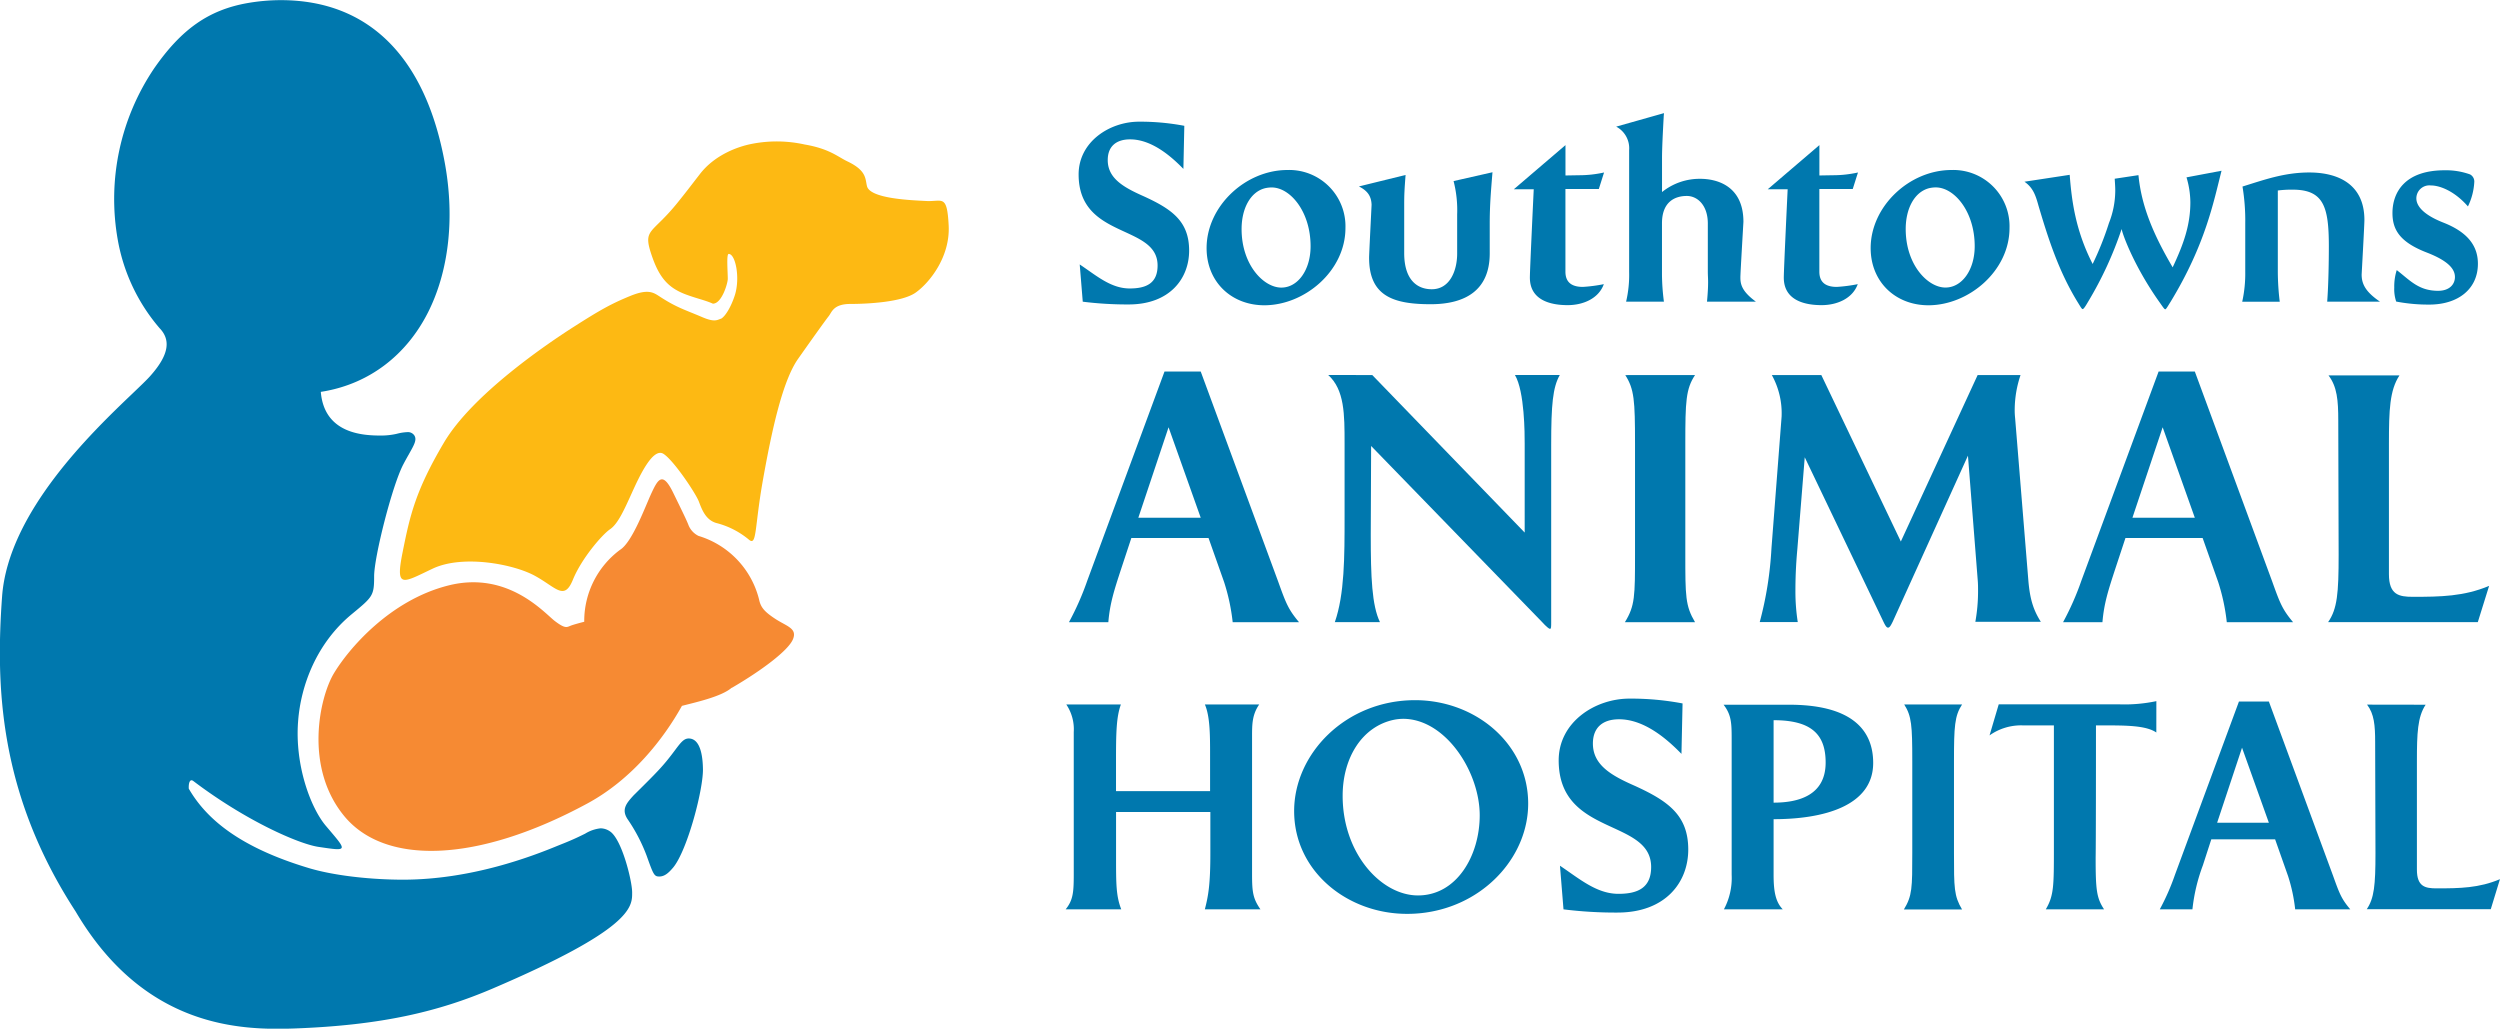 <?xml version="1.0" encoding="utf-8"?>
<svg xmlns="http://www.w3.org/2000/svg" viewBox="0 0 544.26 223.94">
  <title>logo-color</title>
  <path d="M281.32,368.07v-.19c0-2.43-2.25-11.65-4.88-13.29a3.65,3.65,0,0,0-2-.63,8,8,0,0,0-3.35,1.16c-1.09.54-2.45,1.21-4.41,2l-1.57.63c-5.62,2.32-18.8,7.39-33.69,7.39-6.57,0-14.62-.79-20.33-2.48-15.36-4.58-22.54-10.85-26.29-17.33-.07-1,.16-2.3,1-1.66,11.49,8.7,22.91,13.66,27.18,14.32,6.72,1,6.37,1,1.62-4.62-3.31-3.95-6.74-13.21-6-22.72.58-7.78,4-17,11.71-23.34,4.56-3.76,4.84-4,4.84-8.22s3.93-19.75,6.35-24.36c.45-.87.88-1.62,1.24-2.26,1.16-2.05,1.73-3.08,1.19-4a1.67,1.67,0,0,0-1.58-.76,10.5,10.5,0,0,0-2.27.36,15.29,15.29,0,0,1-3.45.38c-3.84,0-12.32-.36-13.09-9.51l.79-.13c9.82-1.75,17.82-7.84,22.53-17.13,4.52-8.93,5.85-20.4,3.73-32.29-4.17-23.32-16.6-35.73-35.77-35.73a42.68,42.68,0,0,0-7.18.63c-8.66,1.51-14.53,5.85-20.31,14.12a50.82,50.82,0,0,0-8,37.38,40.23,40.23,0,0,0,9.17,19.35l.11.11c2,2.24,2.22,5.27-2.17,10.2-.78.89-2.17,2.2-3.91,3.87-8.78,8.38-27,25.82-28.37,44.1-1.43,19.67-.68,43,16,68.64,15,25.47,36.08,25.88,47.7,25.47,18.93-.69,31.35-3.68,43-8.65C281,376,281.34,371.17,281.32,368.07Z" style="fill:#0078ae" transform="translate(-143.7 -173.63)"/>
  <path d="M312.5,308.37c-2.4-1.58-3.2-2.52-3.56-4.28h0a19.34,19.34,0,0,0-13.17-13.79h0a4.47,4.47,0,0,1-2.25-2.53c-.41-1-1-2.24-3.28-6.9s-3.28-2.93-4.66,0-4.19,10.77-6.88,12.45h0a19.31,19.31,0,0,0-7.81,15.5c0,.05,0,.11,0,.17-.87.22-2.35.62-2.94.85-.86.35-1.21.7-3.45-1s-10.17-11-23.11-7.77-21.91,14-25,19.15-6.56,20.36,2.24,31.06,28.8,10.35,53-2.76c9.72-5.28,16.56-14.08,20.53-21.22,2.95-.77,8.59-2,10.81-3.93l.06,0c6.53-3.8,12.25-8.11,13.28-10.53S315,310,312.5,308.37Z" style="fill:#f68a33" transform="translate(-143.7 -173.63)"/>
  <path d="M293.63,334.4c-1,0-1.66.79-2.83,2.35-2.57,3.45-3.45,4.4-9.13,10-1.6,1.76-2.85,3.14-1.19,5.44a37,37,0,0,1,4,7.74c1.46,4.08,1.63,4.52,2.73,4.52s1.95-.65,3.08-2c3.13-3.88,6.61-17.29,6.44-21.57C296.69,339.26,296.49,334.4,293.63,334.4Z" style="fill:#0078ae" transform="translate(-143.7 -173.63)"/>
  <path d="M350.23,222.73c-.35-6.9-1.38-5.17-4.82-5.34s-12.21-.51-12.95-3.19c-.42-1.56,0-3.37-4.18-5.39-2.15-1-3.93-2.79-9.44-3.73a28.07,28.07,0,0,0-11.31-.16c-3.28.61-8.28,2.48-11.46,6.61-2.49,3.21-2.87,3.75-4.92,6.29-5.47,6.78-7.49,5.57-5.69,11.06,1.64,5,3.56,7.37,7.57,8.86,2.38.89,4.18,1.24,5.87,2h0c1.95,0,3.24-4.47,3.24-5.4,0-1.55-.33-5.43.2-5.43,1.48,0,2.52,5.17,1.36,8.92-.8,2.53-2.08,4.66-3,5.17-.84.25-1.34.86-4.08-.31-3.81-1.63-5.57-2.07-9.25-4.47-1.42-.92-2.55-1.77-6.53-.13-4.14,1.7-6.54,3.06-12.23,6.69S246.56,259.47,240.34,270s-7.4,15.9-9,23.9,0,6.63,6.55,3.53,17.59-1,22.25,1.55,6.38,5.52,8.28.86,6.38-9.83,8.1-11,3.11-4.31,4.75-7.93,4.6-10,6.91-8.45,7,8.62,7.66,10.35,1.47,4,3.8,4.68a18,18,0,0,1,7.07,3.6c1.8,1.56,1.21-2.48,3.1-13.06s4.23-21.44,7.63-26.27,6-8.45,6.68-9.31,1-2.65,4.74-2.65,11.23-.39,14.17-2.46S350.58,229.63,350.23,222.73Z" style="fill:#fdb913" transform="translate(-143.7 -173.63)"/>
  <path d="M405.1,254.51,422,300.34c1.7,4.75,2.21,6,4.5,8.74H412.06a43.58,43.58,0,0,0-1.87-8.74l-3.39-9.59H390l-2.21,6.7c-1.53,4.67-2.46,7.55-2.8,11.63h-8.57a60.44,60.44,0,0,0,4-9.08l16.8-45.49Zm-13.58,31.83H405.1l-7-19.69Z" style="fill:#0078ae" transform="translate(-143.7 -173.63)"/>
  <path d="M442.45,255.28l33.18,34.29V270.21c0-2,0-11.37-2.12-14.94h9.76c-1.53,2.72-1.87,6.45-1.87,15.19V309c0,1.1,0,1.53-.25,1.53s-.85-.51-1.78-1.53l-37.17-38.28c-.08,16.13-.08,17.82-.08,19.35,0,9.25.25,15.36,2,19H434.3c2.12-6.11,2.12-14.17,2.12-23V270.21c0-6.37,0-11.71-3.56-14.94Z" style="fill:#0078ae" transform="translate(-143.7 -173.63)"/>
  <path d="M512.72,255.28c-2,3-2.12,5.77-2.12,14.85v24.19c0,9.08,0,11.2,2.12,14.77H497.44c2.21-3.56,2.21-5.69,2.21-14.85v-24.1c0-9.34-.17-11.8-2.12-14.85Z" style="fill:#0078ae" transform="translate(-143.7 -173.63)"/>
  <path d="M540.21,255.28l17.31,36.24,16.72-36.24h9.34a23.91,23.91,0,0,0-1.27,7.38,15.66,15.66,0,0,0,.09,2L585.28,300c.34,4.07,1.1,6.45,2.72,9H573.74a37.51,37.51,0,0,0,.59-6.62c0-.85,0-1.7-.08-2.55l-2.12-27L555.74,309c-.42.85-.68,1.27-1,1.27s-.59-.42-1-1.27l-17.14-35.82-1.61,20c-.34,3.73-.42,6.62-.42,9.17a43,43,0,0,0,.51,6.71H526.8a77.5,77.5,0,0,0,2.55-16l2.21-28.69a17.19,17.19,0,0,0-2.12-9.08Z" style="fill:#0078ae" transform="translate(-143.7 -173.63)"/>
  <path d="M621.52,254.51l16.89,45.83c1.7,4.75,2.21,6,4.5,8.74H628.48a43.58,43.58,0,0,0-1.87-8.74l-3.39-9.59h-16.8l-2.21,6.7c-1.53,4.67-2.46,7.55-2.8,11.63h-8.57a60.43,60.43,0,0,0,4-9.08l16.8-45.49Zm-13.58,31.83h13.58l-7-19.69Z" style="fill:#0078ae" transform="translate(-143.7 -173.63)"/>
  <path d="M666.07,255.36c-2.12,3.23-2.29,7.47-2.29,14.85v28.43c0,4.5,2.21,4.92,5.18,4.92,6.11,0,11.12-.08,16.63-2.38l-2.46,7.89H650.54c2-2.89,2.29-6.28,2.29-14.68-.08-26.05-.08-27.67-.08-29.19,0-4.41-.25-7.38-2.12-9.84Z" style="fill:#0078ae" transform="translate(-143.7 -173.63)"/>
  <path d="M387.72,327c-1,2.75-1.06,6.26-1.06,12.39v6.47h20.48V338c0-4.29,0-8.37-1.13-11h11.82c-1.55,2.25-1.55,4.36-1.55,7v30c0,3.87.21,5.28,1.83,7.6H406c.77-3,1.2-5.42,1.2-12.25v-8.94H386.67v9.92c0,5.7,0,8.37,1.13,11.26h-12.1c1.62-2,1.76-3.73,1.76-7.6V333a9.66,9.66,0,0,0-1.62-6Z" style="fill:#0078ae" transform="translate(-143.7 -173.63)"/>
  <path d="M450,372.58c-13,0-24.56-9.29-24.56-22.38,0-12.53,11.26-24.14,26.32-24.14,13.16,0,24.63,9.5,24.63,22.52,0,11-8.73,21.18-21,23.5A28,28,0,0,1,450,372.58ZM436,346.9c0,12.53,8.38,21.67,16.4,21.67,8.44,0,13.44-8.66,13.44-17.45,0-9.5-7.46-21-16.68-21a10.6,10.6,0,0,0-2,.21C440.29,331.77,436,338.52,436,346.9Z" style="fill:#0078ae" transform="translate(-143.7 -173.63)"/>
  <path d="M509.76,337.75c-2.82-2.89-7.88-7.53-13.58-7.53-3.52,0-5.7,1.76-5.7,5.28,0,4.71,4.08,7,9.15,9.22,7.25,3.31,11.61,6.4,11.61,13.86,0,7.11-4.93,13.72-15.41,13.72a91.67,91.67,0,0,1-11.75-.7l-.77-9.5c4.29,2.88,8,6.12,12.74,6.12,4.15,0,7.11-1.27,7.11-5.84,0-10.63-20.13-6.62-20.13-23.22,0-8.3,7.88-13.44,15.41-13.44A60.34,60.34,0,0,1,510,326.77Z" style="fill:#0078ae" transform="translate(-143.7 -173.63)"/>
  <path d="M533.2,327.05c13.44,0,18.3,5.35,18.3,12.67,0,9.43-10.91,12.25-21.68,12.25v12.1c0,3.59.42,5.91,2,7.53H519a14.47,14.47,0,0,0,1.69-7.53V334.44c0-3.38-.07-5.21-1.76-7.39Zm-3.38,21.32c5.14,0,11.33-1.41,11.33-8.73,0-6.05-3-9.22-11.33-9.22Z" style="fill:#0078ae" transform="translate(-143.7 -173.63)"/>
  <path d="M570.85,327c-1.62,2.46-1.76,4.79-1.76,12.32v20.06c0,7.53,0,9.29,1.76,12.25H558.18c1.83-3,1.83-4.71,1.83-12.32v-20c0-7.74-.14-9.78-1.76-12.32Z" style="fill:#0078ae" transform="translate(-143.7 -173.63)"/>
  <path d="M613.14,333.1c-2.25-1.55-6.62-1.55-11.89-1.55H600c0,27.45-.07,28.22-.07,28.92,0,6.9.21,8.66,1.83,11.12H589.08c1.76-3,1.76-5.07,1.76-13.37V331.55h-6.76a11.83,11.83,0,0,0-7.25,2.18l2-6.76h26.32a33.49,33.49,0,0,0,8-.7Z" style="fill:#0078ae" transform="translate(-143.7 -173.63)"/>
  <path d="M637.64,326.35l14,38c1.41,3.94,1.83,5,3.73,7.25h-12a36.14,36.14,0,0,0-1.55-7.25l-2.82-8H625.11L623.28,362A39,39,0,0,0,621,371.6h-7.11a50.07,50.07,0,0,0,3.31-7.53l13.93-37.72Zm-11.26,26.39h11.26l-5.84-16.33Z" style="fill:#0078ae" transform="translate(-143.7 -173.63)"/>
  <path d="M671.77,327.05c-1.76,2.67-1.9,6.19-1.9,12.32v23.58c0,3.73,1.83,4.08,4.29,4.08,5.07,0,9.22-.07,13.79-2l-2,6.54h-27c1.62-2.39,1.9-5.21,1.9-12.17-.07-21.6-.07-22.94-.07-24.21,0-3.66-.21-6.12-1.76-8.16Z" style="fill:#0078ae" transform="translate(-143.7 -173.63)"/>
  <path d="M401.33,210.4c-2.4-2.46-6.73-6.43-11.6-6.43-3,0-4.87,1.5-4.87,4.51,0,4,3.48,5.95,7.81,7.87,6.19,2.82,9.91,5.47,9.91,11.84,0,6.07-4.21,11.72-13.16,11.72a78.24,78.24,0,0,1-10-.6l-.66-8.11c3.67,2.46,6.79,5.23,10.88,5.23,3.54,0,6.07-1.08,6.07-5,0-9.07-17.19-5.65-17.19-19.83,0-7.09,6.73-11.48,13.16-11.48a51.52,51.52,0,0,1,9.85.9Z" style="fill:#0078ae" transform="translate(-143.7 -173.63)"/>
  <path d="M406.38,227.64c0-9.07,8.41-17,17.61-17a12.25,12.25,0,0,1,12.62,12.62c0,9.37-8.89,16.83-17.67,16.83C411.78,240.08,406.38,235,406.38,227.64ZM414,223.5c0,7.81,4.81,12.74,8.65,12.74,3.61,0,6.37-3.85,6.37-9,0-7.57-4.45-12.8-8.47-12.8a6.42,6.42,0,0,0-1.5.18C415.93,215.44,414,219,414,223.5Z" style="fill:#0078ae" transform="translate(-143.7 -173.63)"/>
  <path d="M449.7,211.72c-.24,3.19-.3,4.21-.3,6.49v10.52c0,5.83,2.82,7.87,6,7.87,4,0,5.53-4.15,5.53-7.75v-8.53a25.42,25.42,0,0,0-.78-7.27l8.47-1.92c-.36,4.39-.6,7.27-.6,11.24v6.43c0,8.05-5.35,11.06-12.86,11.06-8.17,0-13.4-1.8-13.4-10.1,0-.36,0-.6.54-11.54-.06-2-1-3.12-2.76-4Z" style="fill:#0078ae" transform="translate(-143.7 -173.63)"/>
  <path d="M487.5,211.78a25,25,0,0,0,5.41-.6l-1.14,3.6h-7.27v18c0,2.64,1.8,3.31,3.79,3.31a32.78,32.78,0,0,0,4.57-.6c-1.14,3.18-4.57,4.57-7.87,4.57-3.61,0-8.23-1-8.23-6,0-1.68.84-19.23.84-19.23h-4.33l11.24-9.61v6.61Z" style="fill:#0078ae" transform="translate(-143.7 -173.63)"/>
  <path d="M505.52,233.59a48.24,48.24,0,0,0,.42,5.71h-8.23a25.39,25.39,0,0,0,.66-6.49v-26.5a5.32,5.32,0,0,0-2.82-5.11l10.4-2.94c0,.3-.06.6-.06.9-.18,3.19-.36,6.91-.36,8.83v7.45a13.07,13.07,0,0,1,8.35-2.88c3.13,0,9.37,1.2,9.37,9.37-.66,11.36-.66,11.72-.66,12.14,0,1.56.42,3.06,3.37,5.23H515.32c.18-1.92.24-3.18.24-4.27,0-.78-.06-1.5-.06-2.28V222.29c0-4-2.28-6-4.57-6-2.52,0-5.41,1.2-5.41,5.95Z" style="fill:#0078ae" transform="translate(-143.7 -173.63)"/>
  <path d="M542.78,211.78a25,25,0,0,0,5.41-.6l-1.14,3.6h-7.27v18c0,2.64,1.8,3.31,3.79,3.31a32.77,32.77,0,0,0,4.57-.6c-1.14,3.18-4.57,4.57-7.87,4.57-3.61,0-8.23-1-8.23-6,0-1.68.84-19.23.84-19.23h-4.33l11.24-9.61v6.61Z" style="fill:#0078ae" transform="translate(-143.7 -173.63)"/>
  <path d="M550.95,227.64c0-9.07,8.41-17,17.61-17a12.25,12.25,0,0,1,12.62,12.62c0,9.37-8.89,16.83-17.67,16.83C556.36,240.08,550.95,235,550.95,227.64Zm7.63-4.15c0,7.81,4.81,12.74,8.65,12.74,3.61,0,6.37-3.85,6.37-9,0-7.57-4.45-12.8-8.47-12.8a6.41,6.41,0,0,0-1.5.18C560.5,215.44,558.58,219,558.58,223.5Z" style="fill:#0078ae" transform="translate(-143.7 -173.63)"/>
  <path d="M598.3,239.3c-.66,1.14-1,1.62-1.2,1.62s-.48-.54-1.08-1.5c-4.21-6.85-6.49-14.12-8.53-21-.6-2.16-1.14-3.91-3.06-5.23l9.85-1.5c.42,5.41,1.2,12,5,19.41a66.45,66.45,0,0,0,3.54-8.89,19.36,19.36,0,0,0,1.38-7.09c0-.78-.06-1.62-.12-2.58l5.17-.78c.66,6.85,3.3,13,7.45,20.07,2.34-5,3.85-9.13,3.85-14.18a19.43,19.43,0,0,0-.84-5.41l7.63-1.44c-1.74,6.79-3.49,16-11.06,28.48-.72,1.14-1,1.68-1.2,1.68s-.54-.54-1.26-1.56c-5.41-7.63-8-14.6-8.23-15.92A79.47,79.47,0,0,1,598.3,239.3Z" style="fill:#0078ae" transform="translate(-143.7 -173.63)"/>
  <path d="M650.34,239.3c.3-3.91.36-9.43.36-12,0-8.59-1.08-12.38-7.87-12.38a23.75,23.75,0,0,0-3.24.18v17.79a55.92,55.92,0,0,0,.42,6.43h-8.17a28.49,28.49,0,0,0,.66-6.55V222.29a45.13,45.13,0,0,0-.6-8.05c4.81-1.5,9.13-3.06,14.54-3.06,6.31,0,12,2.58,12,10.34,0,1.2-.6,11.72-.6,11.9,0,2.16,1,3.85,4,5.89Z" style="fill:#0078ae" transform="translate(-143.7 -173.63)"/>
  <path d="M682.36,213.28a13.79,13.79,0,0,1-1.38,5.29c-2.82-3.24-6-4.57-8.11-4.57a2.83,2.83,0,0,0-3.12,2.82c0,1.56,1.38,3.48,5.77,5.23,5.41,2.1,7.63,5.11,7.63,9,0,5.47-4.27,8.89-10.58,8.89a36.87,36.87,0,0,1-7.21-.66,8.53,8.53,0,0,1-.42-3.06,11.73,11.73,0,0,1,.54-3.79c2.88,2.22,4.75,4.51,9,4.51,2.52,0,3.67-1.44,3.67-3S677,230.53,672,228.6c-5.89-2.28-7.45-5-7.45-8.59,0-4.39,2.58-9.31,11.36-9.31a15.46,15.46,0,0,1,5.53.9A1.75,1.75,0,0,1,682.36,213.28Z" style="fill:#0078ae" transform="translate(-143.7 -173.63)"/>
</svg>